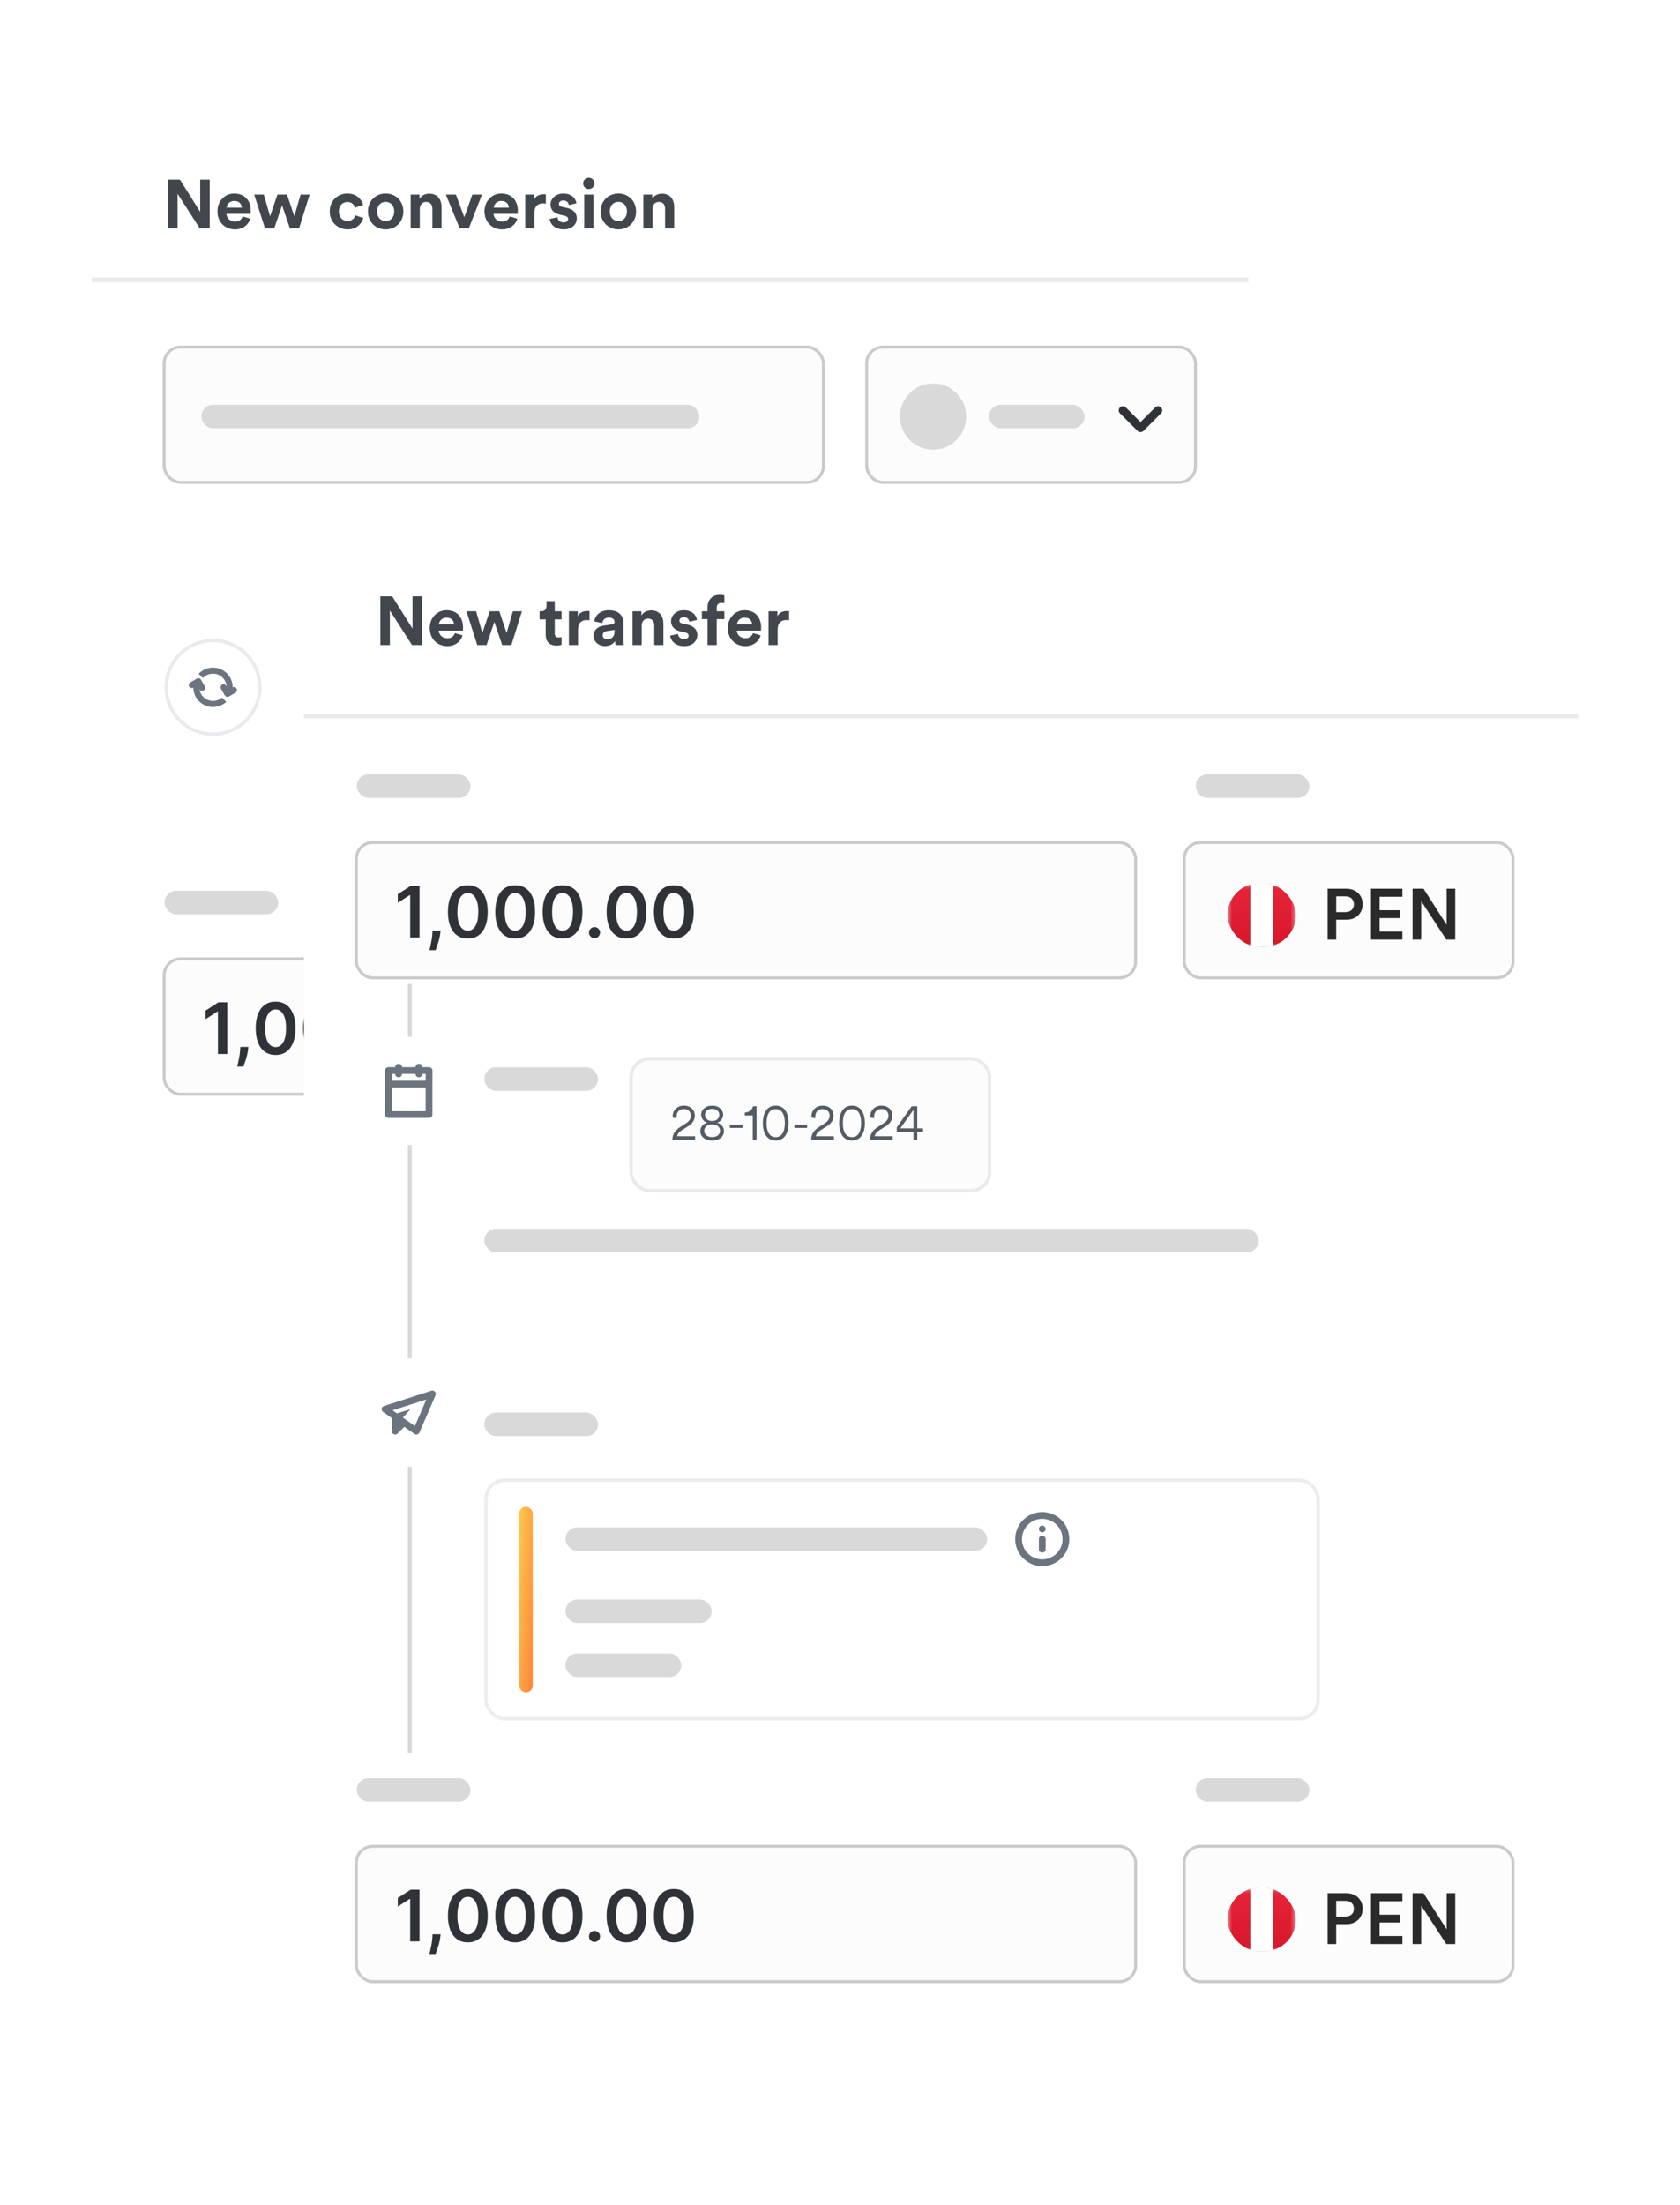 <svg width="343" height="450" viewBox="0 0 343 450" fill="none" xmlns="http://www.w3.org/2000/svg">
<g filter="url(#filter0_d_1108_123591)">
<rect x="18.713" y="22.494" width="236.145" height="226.539" rx="6.454" fill="white"/>
<path d="M53.048 140.271C53.048 145.549 48.769 149.828 43.491 149.828C38.212 149.828 33.933 145.549 33.933 140.271C33.933 134.992 38.212 130.713 43.491 130.713C48.769 130.713 53.048 134.992 53.048 140.271Z" fill="white" stroke="#E8EAED" stroke-width="0.687"/>
<path fill-rule="evenodd" clip-rule="evenodd" d="M47.513 140.274C47.799 140.143 48.144 140.249 48.305 140.528C48.476 140.824 48.375 141.202 48.079 141.373L46.739 142.147C46.443 142.318 46.065 142.216 45.894 141.92L45.12 140.58C44.949 140.284 45.051 139.906 45.347 139.735C45.643 139.564 46.021 139.666 46.192 139.962L46.269 140.096C46.179 138.639 44.969 137.486 43.49 137.486C42.675 137.486 41.942 137.836 41.433 138.394L40.557 137.519C41.291 136.737 42.333 136.249 43.49 136.249C45.712 136.249 47.513 138.049 47.513 140.271C47.513 140.272 47.513 140.273 47.513 140.274ZM39.468 140.342L39.467 140.343C39.171 140.514 38.793 140.412 38.622 140.116C38.451 139.82 38.553 139.442 38.849 139.271L40.188 138.497C40.484 138.327 40.863 138.428 41.034 138.724L41.807 140.064C41.978 140.36 41.877 140.738 41.581 140.909C41.285 141.08 40.906 140.978 40.735 140.683L40.735 140.682C40.934 142.025 42.091 143.056 43.49 143.056C44.193 143.056 44.836 142.794 45.326 142.364L46.203 143.24C45.487 143.894 44.535 144.293 43.49 144.293C41.292 144.293 39.506 142.531 39.468 140.342Z" fill="#6C747F"/>
<rect x="33.517" y="195.702" width="137.387" height="27.622" rx="3.322" fill="#FCFCFD" stroke="#CACACA" stroke-width="0.604"/>
<rect x="178.548" y="195.702" width="67.137" height="27.622" rx="3.322" fill="#FCFCFD" stroke="#CACACA" stroke-width="0.604"/>
<path d="M46.409 204.566V215.109H44.499V206.425H44.437L41.971 208V206.25L44.592 204.566H46.409ZM50.714 213.668L50.647 214.234C50.599 214.667 50.513 215.106 50.389 215.552C50.269 216.002 50.142 216.415 50.008 216.793C49.875 217.17 49.767 217.467 49.684 217.683H48.428C48.476 217.474 48.541 217.189 48.624 216.829C48.709 216.468 48.792 216.063 48.871 215.614C48.95 215.164 49.003 214.708 49.03 214.245L49.066 213.668H50.714ZM56.267 215.31C55.419 215.31 54.692 215.096 54.084 214.667C53.48 214.234 53.015 213.611 52.689 212.798C52.367 211.981 52.205 210.998 52.205 209.848C52.209 208.698 52.372 207.72 52.694 206.914C53.02 206.104 53.486 205.486 54.09 205.061C54.697 204.635 55.423 204.422 56.267 204.422C57.111 204.422 57.837 204.635 58.445 205.061C59.052 205.486 59.517 206.104 59.84 206.914C60.166 207.724 60.329 208.702 60.329 209.848C60.329 211.001 60.166 211.986 59.84 212.803C59.517 213.616 59.052 214.238 58.445 214.667C57.841 215.096 57.115 215.31 56.267 215.31ZM56.267 213.699C56.926 213.699 57.446 213.375 57.827 212.726C58.211 212.074 58.404 211.115 58.404 209.848C58.404 209.011 58.316 208.307 58.141 207.737C57.966 207.168 57.719 206.739 57.4 206.45C57.081 206.159 56.703 206.013 56.267 206.013C55.612 206.013 55.093 206.339 54.712 206.991C54.331 207.64 54.139 208.592 54.136 209.848C54.133 210.689 54.217 211.396 54.388 211.969C54.563 212.542 54.81 212.975 55.13 213.266C55.449 213.555 55.828 213.699 56.267 213.699ZM65.936 215.31C65.089 215.31 64.361 215.096 63.754 214.667C63.15 214.234 62.685 213.611 62.358 212.798C62.036 211.981 61.875 210.998 61.875 209.848C61.878 208.698 62.041 207.72 62.364 206.914C62.69 206.104 63.155 205.486 63.759 205.061C64.366 204.635 65.092 204.422 65.936 204.422C66.781 204.422 67.507 204.635 68.114 205.061C68.721 205.486 69.186 206.104 69.509 206.914C69.835 207.724 69.998 208.702 69.998 209.848C69.998 211.001 69.835 211.986 69.509 212.803C69.186 213.616 68.721 214.238 68.114 214.667C67.51 215.096 66.784 215.31 65.936 215.31ZM65.936 213.699C66.595 213.699 67.115 213.375 67.496 212.726C67.881 212.074 68.073 211.115 68.073 209.848C68.073 209.011 67.985 208.307 67.81 207.737C67.635 207.168 67.388 206.739 67.069 206.45C66.75 206.159 66.372 206.013 65.936 206.013C65.281 206.013 64.763 206.339 64.382 206.991C64.001 207.64 63.809 208.592 63.805 209.848C63.802 210.689 63.886 211.396 64.057 211.969C64.232 212.542 64.48 212.975 64.799 213.266C65.118 213.555 65.497 213.699 65.936 213.699ZM75.606 215.31C74.758 215.31 74.03 215.096 73.423 214.667C72.819 214.234 72.354 213.611 72.028 212.798C71.705 211.981 71.544 210.998 71.544 209.848C71.547 208.698 71.71 207.72 72.033 206.914C72.359 206.104 72.824 205.486 73.428 205.061C74.035 204.635 74.761 204.422 75.606 204.422C76.45 204.422 77.176 204.635 77.783 205.061C78.391 205.486 78.856 206.104 79.178 206.914C79.504 207.724 79.667 208.702 79.667 209.848C79.667 211.001 79.504 211.986 79.178 212.803C78.856 213.616 78.391 214.238 77.783 214.667C77.179 215.096 76.453 215.31 75.606 215.31ZM75.606 213.699C76.264 213.699 76.784 213.375 77.165 212.726C77.55 212.074 77.742 211.115 77.742 209.848C77.742 209.011 77.654 208.307 77.479 207.737C77.304 207.168 77.057 206.739 76.738 206.45C76.419 206.159 76.041 206.013 75.606 206.013C74.95 206.013 74.432 206.339 74.051 206.991C73.67 207.64 73.478 208.592 73.474 209.848C73.471 210.689 73.555 211.396 73.727 211.969C73.902 212.542 74.149 212.975 74.468 213.266C74.787 213.555 75.166 213.699 75.606 213.699ZM82.136 215.223C81.823 215.223 81.556 215.113 81.333 214.893C81.11 214.674 81 214.406 81.003 214.09C81 213.781 81.11 213.517 81.333 213.297C81.556 213.078 81.823 212.968 82.136 212.968C82.438 212.968 82.7 213.078 82.923 213.297C83.15 213.517 83.265 213.781 83.268 214.09C83.265 214.299 83.21 214.49 83.104 214.662C83.001 214.833 82.863 214.97 82.692 215.073C82.524 215.173 82.338 215.223 82.136 215.223ZM88.658 215.31C87.811 215.31 87.083 215.096 86.475 214.667C85.871 214.234 85.406 213.611 85.08 212.798C84.758 211.981 84.597 210.998 84.597 209.848C84.6 208.698 84.763 207.72 85.086 206.914C85.412 206.104 85.877 205.486 86.481 205.061C87.088 204.635 87.814 204.422 88.658 204.422C89.502 204.422 90.228 204.635 90.836 205.061C91.443 205.486 91.908 206.104 92.231 206.914C92.557 207.724 92.72 208.702 92.72 209.848C92.72 211.001 92.557 211.986 92.231 212.803C91.908 213.616 91.443 214.238 90.836 214.667C90.232 215.096 89.506 215.31 88.658 215.31ZM88.658 213.699C89.317 213.699 89.837 213.375 90.218 212.726C90.603 212.074 90.795 211.115 90.795 209.848C90.795 209.011 90.707 208.307 90.532 207.737C90.357 207.168 90.11 206.739 89.791 206.45C89.472 206.159 89.094 206.013 88.658 206.013C88.003 206.013 87.484 206.339 87.104 206.991C86.723 207.64 86.53 208.592 86.527 209.848C86.524 210.689 86.608 211.396 86.779 211.969C86.954 212.542 87.201 212.975 87.52 213.266C87.84 213.555 88.219 213.699 88.658 213.699ZM98.327 215.31C97.48 215.31 96.752 215.096 96.145 214.667C95.541 214.234 95.076 213.611 94.75 212.798C94.427 211.981 94.266 210.998 94.266 209.848C94.269 208.698 94.432 207.72 94.755 206.914C95.081 206.104 95.546 205.486 96.15 205.061C96.757 204.635 97.483 204.422 98.327 204.422C99.172 204.422 99.898 204.635 100.505 205.061C101.112 205.486 101.578 206.104 101.9 206.914C102.226 207.724 102.389 208.702 102.389 209.848C102.389 211.001 102.226 211.986 101.9 212.803C101.578 213.616 101.112 214.238 100.505 214.667C99.901 215.096 99.175 215.31 98.327 215.31ZM98.327 213.699C98.986 213.699 99.506 213.375 99.887 212.726C100.272 212.074 100.464 211.115 100.464 209.848C100.464 209.011 100.376 208.307 100.201 207.737C100.026 207.168 99.779 206.739 99.46 206.45C99.141 206.159 98.763 206.013 98.327 206.013C97.672 206.013 97.154 206.339 96.773 206.991C96.392 207.64 96.2 208.592 96.196 209.848C96.193 210.689 96.277 211.396 96.448 211.969C96.624 212.542 96.871 212.975 97.19 213.266C97.509 213.555 97.888 213.699 98.327 213.699Z" fill="#2F3237"/>
<path d="M211.462 209.202H212.926C213.817 209.202 214.355 208.71 214.355 207.925C214.355 207.129 213.817 206.625 212.926 206.625H211.462V209.202ZM213.137 210.444H211.462V213.689H210.056V205.383H213.137C214.73 205.383 215.785 206.461 215.785 207.914C215.785 209.378 214.73 210.444 213.137 210.444ZM222.28 213.689H217.149V205.383H222.28V206.695H218.555V208.898H221.929V210.175H218.555V212.377H222.28V213.689ZM230.914 213.689H229.45L225.35 207.398V213.689H223.944V205.383H225.737L229.509 211.276V205.383H230.914V213.689Z" fill="#2A2A2A"/>
<g clip-path="url(#clip0_1108_123591)">
<g clip-path="url(#clip1_1108_123591)">
<mask id="mask0_1108_123591" style="mask-type:alpha" maskUnits="userSpaceOnUse" x="188" y="203" width="13" height="13">
<path d="M199.689 203.889H189.319C188.867 203.889 188.5 204.402 188.5 205.036V214.749C188.5 215.382 188.867 215.896 189.319 215.896H199.689C200.141 215.896 200.507 215.382 200.507 214.749V205.036C200.507 204.402 200.141 203.889 199.689 203.889Z" fill="white"/>
</mask>
<g mask="url(#mask0_1108_123591)">
<g filter="url(#filter1_d_1108_123591)">
<path d="M199.689 203.889H189.319C188.867 203.889 188.5 204.402 188.5 205.036V214.749C188.5 215.382 188.867 215.896 189.319 215.896H199.689C200.141 215.896 200.507 215.382 200.507 214.749V205.036C200.507 204.402 200.141 203.889 199.689 203.889Z" fill="black"/>
</g>
<path fill-rule="evenodd" clip-rule="evenodd" d="M194.218 203.889H200.507V215.896H194.218V203.889ZM188.5 203.889H192.502V215.896H188.5V203.889Z" fill="url(#paint0_linear_1108_123591)"/>
<g filter="url(#filter2_d_1108_123591)">
<path d="M192.502 203.889H196.504V215.885H192.502V203.889Z" fill="black"/>
</g>
<path d="M192.502 203.889H196.504V215.885H192.502V203.889Z" fill="white"/>
</g>
</g>
</g>
<rect x="33.517" y="70.825" width="134.585" height="27.622" rx="3.322" fill="#FCFCFD" stroke="#CACACA" stroke-width="0.604"/>
<rect x="176.947" y="70.825" width="67.137" height="27.622" rx="3.322" fill="#FCFCFD" stroke="#CACACA" stroke-width="0.604"/>
<rect x="201.912" y="82.61" width="19.51" height="4.811" rx="2.406" fill="#D9D9D9"/>
<path fill-rule="evenodd" clip-rule="evenodd" d="M232.852 86.148L235.852 83.149C236.183 82.818 236.72 82.818 237.052 83.149C237.383 83.48 237.383 84.017 237.052 84.348L233.452 87.947C233.121 88.278 232.584 88.278 232.252 87.947L228.653 84.348C228.321 84.017 228.321 83.48 228.653 83.149C228.984 82.818 229.521 82.818 229.853 83.149L232.852 86.148Z" fill="#2F3237"/>
<circle cx="190.505" cy="85.016" r="6.755" fill="#D9D9D9"/>
<rect x="41.105" y="82.61" width="101.683" height="4.811" rx="2.406" fill="#D9D9D9"/>
<rect x="33.59" y="181.792" width="23.216" height="4.811" rx="2.406" fill="#D9D9D9"/>
<rect x="63.121" y="131.438" width="31.24" height="4.811" rx="2.406" fill="#D9D9D9"/>
<rect x="63.121" y="141.801" width="105.285" height="4.811" rx="2.406" fill="#D9D9D9"/>
<rect x="178.246" y="181.792" width="23.216" height="4.811" rx="2.406" fill="#D9D9D9"/>
<path d="M42.814 46.605H40.779L36.261 39.547V46.605H34.325V36.657H36.738L40.878 43.238V36.657H42.814V46.605ZM46.276 42.368H49.363C49.335 41.68 48.886 41.007 47.82 41.007C46.851 41.007 46.318 41.736 46.276 42.368ZM49.545 44.164L51.103 44.627C50.752 45.82 49.658 46.816 47.96 46.816C46.066 46.816 44.396 45.455 44.396 43.126C44.396 40.922 46.023 39.491 47.791 39.491C49.924 39.491 51.201 40.852 51.201 43.069C51.201 43.336 51.173 43.617 51.173 43.645H46.234C46.276 44.557 47.048 45.216 47.974 45.216C48.844 45.216 49.321 44.781 49.545 44.164ZM56.64 39.702H58.605L60.092 44.15L61.369 39.702H63.221L61.06 46.605H59.194L57.58 41.891L55.995 46.605H54.1L51.897 39.702H53.862L55.139 44.136L56.64 39.702ZM70.941 41.217C69.987 41.217 69.187 41.905 69.187 43.154C69.187 44.403 70.001 45.104 70.955 45.104C71.909 45.104 72.386 44.473 72.541 43.939L74.182 44.487C73.874 45.637 72.793 46.816 70.955 46.816C68.92 46.816 67.321 45.272 67.321 43.154C67.321 41.021 68.892 39.491 70.899 39.491C72.779 39.491 73.846 40.656 74.14 41.821L72.471 42.382C72.302 41.806 71.867 41.217 70.941 41.217ZM78.738 45.118C79.65 45.118 80.492 44.459 80.492 43.154C80.492 41.849 79.65 41.189 78.738 41.189C77.826 41.189 76.984 41.849 76.984 43.154C76.984 44.444 77.826 45.118 78.738 45.118ZM78.738 39.491C80.801 39.491 82.358 41.021 82.358 43.154C82.358 45.272 80.801 46.816 78.738 46.816C76.675 46.816 75.118 45.272 75.118 43.154C75.118 41.021 76.675 39.491 78.738 39.491ZM85.709 42.634V46.605H83.843V39.702H85.653V40.558C86.074 39.842 86.902 39.519 87.645 39.519C89.357 39.519 90.143 40.74 90.143 42.256V46.605H88.277V42.578C88.277 41.806 87.898 41.203 87 41.203C86.186 41.203 85.709 41.835 85.709 42.634ZM98.399 39.702L95.719 46.605H93.853L91.032 39.702H93.081L94.793 44.332L96.434 39.702H98.399ZM100.801 42.368H103.888C103.86 41.68 103.411 41.007 102.344 41.007C101.376 41.007 100.843 41.736 100.801 42.368ZM104.07 44.164L105.628 44.627C105.277 45.82 104.182 46.816 102.484 46.816C100.59 46.816 98.92 45.455 98.92 43.126C98.92 40.922 100.548 39.491 102.316 39.491C104.449 39.491 105.726 40.852 105.726 43.069C105.726 43.336 105.698 43.617 105.698 43.645H100.759C100.801 44.557 101.572 45.216 102.499 45.216C103.368 45.216 103.846 44.781 104.07 44.164ZM111.444 39.674V41.554C111.233 41.512 111.051 41.498 110.882 41.498C109.928 41.498 109.1 41.961 109.1 43.448V46.605H107.234V39.702H109.044V40.726C109.465 39.814 110.419 39.646 111.009 39.646C111.163 39.646 111.303 39.66 111.444 39.674ZM112.211 44.683L113.811 44.332C113.853 44.88 114.26 45.385 115.074 45.385C115.691 45.385 115.986 45.062 115.986 44.697C115.986 44.388 115.775 44.136 115.242 44.024L114.33 43.813C112.997 43.518 112.393 42.719 112.393 41.75C112.393 40.516 113.488 39.491 114.975 39.491C116.94 39.491 117.599 40.74 117.683 41.484L116.126 41.835C116.07 41.428 115.775 40.908 114.989 40.908C114.498 40.908 114.105 41.203 114.105 41.596C114.105 41.933 114.358 42.143 114.737 42.214L115.719 42.424C117.08 42.705 117.768 43.532 117.768 44.543C117.768 45.665 116.898 46.816 115.088 46.816C113.011 46.816 112.295 45.469 112.211 44.683ZM121.145 46.605H119.279V39.702H121.145V46.605ZM119.054 37.443C119.054 36.797 119.574 36.278 120.205 36.278C120.851 36.278 121.356 36.797 121.356 37.443C121.356 38.06 120.851 38.579 120.205 38.579C119.574 38.579 119.054 38.06 119.054 37.443ZM126.247 45.118C127.159 45.118 128.001 44.459 128.001 43.154C128.001 41.849 127.159 41.189 126.247 41.189C125.335 41.189 124.493 41.849 124.493 43.154C124.493 44.444 125.335 45.118 126.247 45.118ZM126.247 39.491C128.309 39.491 129.867 41.021 129.867 43.154C129.867 45.272 128.309 46.816 126.247 46.816C124.184 46.816 122.626 45.272 122.626 43.154C122.626 41.021 124.184 39.491 126.247 39.491ZM133.218 42.634V46.605H131.351V39.702H133.161V40.558C133.582 39.842 134.41 39.519 135.154 39.519C136.866 39.519 137.652 40.74 137.652 42.256V46.605H135.785V42.578C135.785 41.806 135.407 41.203 134.509 41.203C133.695 41.203 133.218 41.835 133.218 42.634Z" fill="#42474D"/>
<line x1="18.713" y1="57.12" x2="254.858" y2="57.12" stroke="#E8EAED" stroke-width="0.935"/>
</g>
<g filter="url(#filter3_d_1108_123591)">
<rect x="62.053" y="107.541" width="260.16" height="316.194" rx="4.143" fill="white"/>
<rect x="98.875" y="288.294" width="23.216" height="4.811" rx="2.406" fill="#D9D9D9"/>
<rect x="99.22" y="302.091" width="169.878" height="48.675" rx="3.798" stroke="#EBECF0" stroke-width="0.691"/>
<rect x="115.449" y="311.708" width="86.09" height="4.811" rx="2.406" fill="#D9D9D9"/>
<rect x="115.449" y="326.438" width="29.855" height="4.811" rx="2.406" fill="#D9D9D9"/>
<rect x="115.449" y="337.445" width="23.651" height="4.811" rx="2.406" fill="#D9D9D9"/>
<rect x="108.764" y="345.373" width="2.762" height="37.868" rx="1.381" transform="rotate(-180 108.764 345.373)" fill="url(#paint1_linear_1108_123591)"/>
<path fill-rule="evenodd" clip-rule="evenodd" d="M207.264 314.114C207.264 317.165 209.737 319.638 212.788 319.638C215.839 319.638 218.313 317.165 218.313 314.114C218.313 311.063 215.839 308.589 212.788 308.589C209.737 308.589 207.264 311.063 207.264 314.114ZM216.932 314.114C216.932 316.402 215.077 318.257 212.789 318.257C210.5 318.257 208.645 316.402 208.645 314.114C208.645 311.826 210.5 309.97 212.789 309.97C215.077 309.97 216.932 311.826 216.932 314.114ZM212.097 314.114C212.097 313.732 212.407 313.423 212.788 313.423C213.169 313.423 213.479 313.732 213.479 314.114V316.186C213.479 316.567 213.169 316.876 212.788 316.876C212.407 316.876 212.097 316.567 212.097 316.186V314.114ZM212.788 311.352C212.407 311.352 212.097 311.661 212.097 312.042C212.097 312.424 212.407 312.733 212.788 312.733C213.169 312.733 213.479 312.424 213.479 312.042C213.479 311.661 213.169 311.352 212.788 311.352Z" fill="#6C747F"/>
<rect x="83.266" y="200.798" width="0.8" height="156.896" fill="#D9D9D9"/>
<circle cx="83.453" cy="288.294" r="10.589" fill="white" stroke="white" stroke-width="0.921"/>
<path fill-rule="evenodd" clip-rule="evenodd" d="M88.918 284.77C89.154 284.226 88.638 283.658 88.073 283.839L78.405 286.947C77.862 287.121 77.753 287.841 78.219 288.169L79.998 289.419V292.093C79.998 292.708 80.741 293.016 81.176 292.581L82.547 291.21L84.607 292.658C84.966 292.91 85.465 292.769 85.638 292.367L88.918 284.77ZM82.256 289.317L84.707 291.04L87.048 285.62L80.149 287.837L81.043 288.465L83.797 287.604L82.256 289.317Z" fill="#6C747F"/>
<rect x="128.839" y="216.075" width="73.2" height="26.932" rx="3.798" fill="#FCFCFD"/>
<rect x="128.839" y="216.075" width="73.2" height="26.932" rx="3.798" stroke="#E8EAED" stroke-width="0.691"/>
<path d="M141.915 232.635H137.274C137.294 231.581 137.729 230.75 138.831 230.044L140.068 229.242C140.735 228.816 141.054 228.314 141.054 227.705C141.054 226.989 140.561 226.341 139.614 226.341C138.657 226.341 138.125 227.009 138.125 227.908C138.125 228.004 138.125 228.101 138.144 228.217L137.352 228.091C137.342 228.024 137.332 227.898 137.332 227.821C137.332 226.564 138.338 225.645 139.614 225.645C141.054 225.645 141.857 226.593 141.857 227.695C141.857 228.604 141.344 229.31 140.552 229.822L139.131 230.721C138.705 230.992 138.328 231.369 138.241 231.9H141.915V232.635ZM145.395 232.771C143.858 232.771 142.978 231.91 142.978 230.847C142.978 229.986 143.587 229.368 144.36 229.135C143.703 228.913 143.152 228.304 143.152 227.511C143.152 226.419 144.109 225.645 145.395 225.645C146.69 225.645 147.638 226.419 147.638 227.511C147.638 228.294 147.106 228.913 146.429 229.135C147.203 229.358 147.812 229.986 147.812 230.847C147.812 231.91 146.932 232.771 145.395 232.771ZM145.395 228.797C146.236 228.797 146.855 228.285 146.855 227.54C146.855 226.835 146.284 226.303 145.395 226.303C144.505 226.303 143.935 226.835 143.935 227.54C143.935 228.285 144.554 228.797 145.395 228.797ZM145.395 232.075C146.42 232.075 147.009 231.514 147.009 230.789C147.009 230.044 146.42 229.474 145.395 229.474C144.37 229.474 143.78 230.044 143.78 230.789C143.78 231.514 144.37 232.075 145.395 232.075ZM151.586 230.199H149.004V229.522H151.586V230.199ZM154.461 232.635H153.688V227.656H152.064V227.067C152.953 227.028 153.581 226.477 153.736 225.781H154.461V232.635ZM158.372 226.351C157.125 226.351 156.506 227.434 156.506 229.213C156.506 231.011 157.125 232.084 158.372 232.084C159.619 232.084 160.238 231.011 160.238 229.213C160.238 227.434 159.619 226.351 158.372 226.351ZM161.002 229.213C161.002 231.05 160.296 232.771 158.372 232.771C156.448 232.771 155.743 231.05 155.743 229.213C155.743 227.395 156.439 225.645 158.372 225.645C160.306 225.645 161.002 227.395 161.002 229.213ZM164.784 230.199H162.203V229.522H164.784V230.199ZM170.248 232.635H165.608C165.627 231.581 166.062 230.75 167.164 230.044L168.402 229.242C169.069 228.816 169.388 228.314 169.388 227.705C169.388 226.989 168.895 226.341 167.947 226.341C166.99 226.341 166.458 227.009 166.458 227.908C166.458 228.004 166.458 228.101 166.478 228.217L165.685 228.091C165.675 228.024 165.666 227.898 165.666 227.821C165.666 226.564 166.671 225.645 167.947 225.645C169.388 225.645 170.19 226.593 170.19 227.695C170.19 228.604 169.678 229.31 168.885 229.822L167.464 230.721C167.038 230.992 166.661 231.369 166.574 231.9H170.248V232.635ZM173.95 226.351C172.703 226.351 172.084 227.434 172.084 229.213C172.084 231.011 172.703 232.084 173.95 232.084C175.198 232.084 175.816 231.011 175.816 229.213C175.816 227.434 175.198 226.351 173.95 226.351ZM176.58 229.213C176.58 231.05 175.874 232.771 173.95 232.771C172.026 232.771 171.321 231.05 171.321 229.213C171.321 227.395 172.017 225.645 173.95 225.645C175.884 225.645 176.58 227.395 176.58 229.213ZM182.258 232.635H177.617C177.636 231.581 178.071 230.75 179.173 230.044L180.411 229.242C181.078 228.816 181.397 228.314 181.397 227.705C181.397 226.989 180.904 226.341 179.957 226.341C178.999 226.341 178.468 227.009 178.468 227.908C178.468 228.004 178.468 228.101 178.487 228.217L177.694 228.091C177.685 228.024 177.675 227.898 177.675 227.821C177.675 226.564 178.68 225.645 179.957 225.645C181.397 225.645 182.199 226.593 182.199 227.695C182.199 228.604 181.687 229.31 180.894 229.822L179.473 230.721C179.048 230.992 178.671 231.369 178.584 231.9H182.258V232.635ZM183.088 231.021V230.083L186.134 225.781H187.275V230.286H188.454V231.021H187.275V232.635H186.501V231.021H183.088ZM186.501 230.286V226.506L183.823 230.286H186.501Z" fill="#545B63"/>
<rect x="98.875" y="217.824" width="23.216" height="4.811" rx="2.406" fill="#D9D9D9"/>
<rect x="98.875" y="250.791" width="158.097" height="4.811" rx="2.406" fill="#D9D9D9"/>
<circle cx="83.453" cy="222.635" r="10.589" fill="white" stroke="white" stroke-width="0.921"/>
<path fill-rule="evenodd" clip-rule="evenodd" d="M80 219.182H80.691V219.182C80.691 219.563 81 219.873 81.381 219.873C81.763 219.873 82.072 219.563 82.072 219.182V219.182H84.834V219.182C84.834 219.563 85.143 219.873 85.525 219.873C85.906 219.873 86.215 219.563 86.215 219.182V219.182H86.905V220.563H80V219.182ZM86.215 217.801H87.594C87.645 217.801 87.695 217.806 87.742 217.816C88.053 217.884 88.286 218.16 88.286 218.491V221.253C88.286 221.263 88.285 221.273 88.285 221.283V227.468C88.285 227.85 87.976 228.159 87.594 228.159H79.308C78.926 228.159 78.617 227.85 78.617 227.468V218.491C78.617 218.11 78.926 217.801 79.308 217.801H80.691C80.691 217.419 81 217.11 81.381 217.11C81.763 217.11 82.072 217.419 82.072 217.801H84.834C84.834 217.419 85.143 217.11 85.525 217.11C85.906 217.11 86.215 217.419 86.215 217.801ZM86.904 221.944H79.998V226.778H86.904V221.944Z" fill="#6C747F"/>
</g>
<rect x="72.763" y="171.946" width="159.094" height="27.622" rx="3.322" fill="#FCFCFD" stroke="#CACACA" stroke-width="0.604"/>
<rect x="241.775" y="171.946" width="67.137" height="27.622" rx="3.322" fill="#FCFCFD" stroke="#CACACA" stroke-width="0.604"/>
<path d="M85.655 180.81V191.353H83.745V182.668H83.683L81.217 184.244V182.493L83.838 180.81H85.655ZM89.96 189.912L89.893 190.478C89.845 190.91 89.759 191.35 89.636 191.796C89.515 192.245 89.388 192.659 89.255 193.036C89.121 193.414 89.013 193.711 88.93 193.927H87.674C87.722 193.718 87.787 193.433 87.87 193.072C87.956 192.712 88.038 192.307 88.117 191.858C88.196 191.408 88.249 190.951 88.276 190.488L88.312 189.912H89.96ZM95.513 191.554C94.666 191.554 93.938 191.339 93.331 190.91C92.727 190.478 92.261 189.855 91.935 189.042C91.613 188.225 91.451 187.242 91.451 186.092C91.455 184.942 91.618 183.964 91.941 183.157C92.267 182.347 92.732 181.73 93.336 181.304C93.943 180.879 94.669 180.666 95.513 180.666C96.358 180.666 97.083 180.879 97.691 181.304C98.298 181.73 98.763 182.347 99.086 183.157C99.412 183.967 99.575 184.946 99.575 186.092C99.575 187.245 99.412 188.23 99.086 189.047C98.763 189.86 98.298 190.481 97.691 190.91C97.087 191.339 96.361 191.554 95.513 191.554ZM95.513 189.942C96.172 189.942 96.692 189.618 97.073 188.97C97.457 188.317 97.65 187.358 97.65 186.092C97.65 185.254 97.562 184.551 97.387 183.981C97.212 183.411 96.965 182.982 96.646 182.694C96.327 182.402 95.949 182.257 95.513 182.257C94.858 182.257 94.34 182.583 93.959 183.235C93.578 183.883 93.385 184.836 93.382 186.092C93.379 186.933 93.463 187.64 93.634 188.213C93.809 188.786 94.056 189.218 94.376 189.51C94.695 189.798 95.074 189.942 95.513 189.942ZM105.182 191.554C104.335 191.554 103.607 191.339 103 190.91C102.396 190.478 101.931 189.855 101.605 189.042C101.282 188.225 101.121 187.242 101.121 186.092C101.124 184.942 101.287 183.964 101.61 183.157C101.936 182.347 102.401 181.73 103.005 181.304C103.612 180.879 104.338 180.666 105.182 180.666C106.027 180.666 106.753 180.879 107.36 181.304C107.968 181.73 108.433 182.347 108.755 183.157C109.081 183.967 109.244 184.946 109.244 186.092C109.244 187.245 109.081 188.23 108.755 189.047C108.433 189.86 107.968 190.481 107.36 190.91C106.756 191.339 106.03 191.554 105.182 191.554ZM105.182 189.942C105.841 189.942 106.361 189.618 106.742 188.97C107.127 188.317 107.319 187.358 107.319 186.092C107.319 185.254 107.231 184.551 107.056 183.981C106.881 183.411 106.634 182.982 106.315 182.694C105.996 182.402 105.618 182.257 105.182 182.257C104.527 182.257 104.009 182.583 103.628 183.235C103.247 183.883 103.055 184.836 103.051 186.092C103.048 186.933 103.132 187.64 103.303 188.213C103.478 188.786 103.726 189.218 104.045 189.51C104.364 189.798 104.743 189.942 105.182 189.942ZM114.852 191.554C114.004 191.554 113.276 191.339 112.669 190.91C112.065 190.478 111.6 189.855 111.274 189.042C110.951 188.225 110.79 187.242 110.79 186.092C110.793 184.942 110.956 183.964 111.279 183.157C111.605 182.347 112.07 181.73 112.674 181.304C113.282 180.879 114.007 180.666 114.852 180.666C115.696 180.666 116.422 180.879 117.029 181.304C117.637 181.73 118.102 182.347 118.424 183.157C118.75 183.967 118.913 184.946 118.913 186.092C118.913 187.245 118.75 188.23 118.424 189.047C118.102 189.86 117.637 190.481 117.029 190.91C116.425 191.339 115.699 191.554 114.852 191.554ZM114.852 189.942C115.511 189.942 116.031 189.618 116.411 188.97C116.796 188.317 116.988 187.358 116.988 186.092C116.988 185.254 116.901 184.551 116.726 183.981C116.55 183.411 116.303 182.982 115.984 182.694C115.665 182.402 115.288 182.257 114.852 182.257C114.196 182.257 113.678 182.583 113.297 183.235C112.916 183.883 112.724 184.836 112.72 186.092C112.717 186.933 112.801 187.64 112.973 188.213C113.148 188.786 113.395 189.218 113.714 189.51C114.033 189.798 114.412 189.942 114.852 189.942ZM121.382 191.466C121.07 191.466 120.802 191.356 120.579 191.137C120.356 190.917 120.246 190.649 120.249 190.334C120.246 190.025 120.356 189.761 120.579 189.541C120.802 189.321 121.07 189.211 121.382 189.211C121.684 189.211 121.946 189.321 122.169 189.541C122.396 189.761 122.511 190.025 122.514 190.334C122.511 190.543 122.456 190.734 122.35 190.905C122.247 191.077 122.109 191.214 121.938 191.317C121.77 191.417 121.584 191.466 121.382 191.466ZM127.904 191.554C127.057 191.554 126.329 191.339 125.722 190.91C125.118 190.478 124.653 189.855 124.326 189.042C124.004 188.225 123.843 187.242 123.843 186.092C123.846 184.942 124.009 183.964 124.332 183.157C124.658 182.347 125.123 181.73 125.727 181.304C126.334 180.879 127.06 180.666 127.904 180.666C128.749 180.666 129.474 180.879 130.082 181.304C130.689 181.73 131.154 182.347 131.477 183.157C131.803 183.967 131.966 184.946 131.966 186.092C131.966 187.245 131.803 188.23 131.477 189.047C131.154 189.86 130.689 190.481 130.082 190.91C129.478 191.339 128.752 191.554 127.904 191.554ZM127.904 189.942C128.563 189.942 129.083 189.618 129.464 188.97C129.849 188.317 130.041 187.358 130.041 186.092C130.041 185.254 129.953 184.551 129.778 183.981C129.603 183.411 129.356 182.982 129.037 182.694C128.718 182.402 128.34 182.257 127.904 182.257C127.249 182.257 126.731 182.583 126.35 183.235C125.969 183.883 125.777 184.836 125.773 186.092C125.77 186.933 125.854 187.64 126.025 188.213C126.2 188.786 126.447 189.218 126.767 189.51C127.086 189.798 127.465 189.942 127.904 189.942ZM137.574 191.554C136.726 191.554 135.998 191.339 135.391 190.91C134.787 190.478 134.322 189.855 133.996 189.042C133.673 188.225 133.512 187.242 133.512 186.092C133.515 184.942 133.678 183.964 134.001 183.157C134.327 182.347 134.792 181.73 135.396 181.304C136.003 180.879 136.729 180.666 137.574 180.666C138.418 180.666 139.144 180.879 139.751 181.304C140.359 181.73 140.824 182.347 141.146 183.157C141.472 183.967 141.635 184.946 141.635 186.092C141.635 187.245 141.472 188.23 141.146 189.047C140.824 189.86 140.359 190.481 139.751 190.91C139.147 191.339 138.421 191.554 137.574 191.554ZM137.574 189.942C138.232 189.942 138.752 189.618 139.133 188.97C139.518 188.317 139.71 187.358 139.71 186.092C139.71 185.254 139.622 184.551 139.447 183.981C139.272 183.411 139.025 182.982 138.706 182.694C138.387 182.402 138.009 182.257 137.574 182.257C136.918 182.257 136.4 182.583 136.019 183.235C135.638 183.883 135.446 184.836 135.442 186.092C135.439 186.933 135.523 187.64 135.695 188.213C135.87 188.786 136.117 189.218 136.436 189.51C136.755 189.798 137.134 189.942 137.574 189.942Z" fill="#2F3237"/>
<path d="M272.807 186.152H274.636C275.748 186.152 276.421 185.537 276.421 184.557C276.421 183.562 275.748 182.932 274.636 182.932H272.807V186.152ZM274.899 187.703H272.807V191.757H271.05V181.381H274.899C276.89 181.381 278.207 182.728 278.207 184.542C278.207 186.371 276.89 187.703 274.899 187.703ZM286.321 191.757H279.911V181.381H286.321V183.02H281.667V185.771H285.882V187.367H281.667V190.118H286.321V191.757ZM297.107 191.757H295.278L290.156 183.898V191.757H288.4V181.381H290.639L295.351 188.742V181.381H297.107V191.757Z" fill="#2A2A2A"/>
<g clip-path="url(#clip2_1108_123591)">
<mask id="mask1_1108_123591" style="mask-type:alpha" maskUnits="userSpaceOnUse" x="250" y="180" width="15" height="14">
<path d="M263.633 180.257H251.542C251.015 180.257 250.588 180.813 250.588 181.499V192.015C250.588 192.701 251.015 193.257 251.542 193.257H263.633C264.161 193.257 264.588 192.701 264.588 192.015V181.499C264.588 180.813 264.161 180.257 263.633 180.257Z" fill="white"/>
</mask>
<g mask="url(#mask1_1108_123591)">
<g filter="url(#filter4_d_1108_123591)">
<path d="M263.633 180.257H251.542C251.015 180.257 250.588 180.813 250.588 181.499V192.015C250.588 192.701 251.015 193.257 251.542 193.257H263.633C264.161 193.257 264.588 192.701 264.588 192.015V181.499C264.588 180.813 264.161 180.257 263.633 180.257Z" fill="black"/>
</g>
<path fill-rule="evenodd" clip-rule="evenodd" d="M257.254 180.257H264.588V193.257H257.254V180.257ZM250.588 180.257H255.254V193.257H250.588V180.257Z" fill="url(#paint2_linear_1108_123591)"/>
<g filter="url(#filter5_d_1108_123591)">
<path d="M255.254 180.257H259.92V193.245H255.254V180.257Z" fill="black"/>
</g>
<path d="M255.254 180.257H259.92V193.245H255.254V180.257Z" fill="white"/>
</g>
</g>
<rect x="72.834" y="158.035" width="23.216" height="4.811" rx="2.406" fill="#D9D9D9"/>
<rect x="244.123" y="158.035" width="23.216" height="4.811" rx="2.406" fill="#D9D9D9"/>
<rect x="72.763" y="376.808" width="159.094" height="27.622" rx="3.322" fill="#FCFCFD" stroke="#CACACA" stroke-width="0.604"/>
<rect x="241.775" y="376.808" width="67.137" height="27.622" rx="3.322" fill="#FCFCFD" stroke="#CACACA" stroke-width="0.604"/>
<path d="M272.807 391.152H274.636C275.748 391.152 276.421 390.538 276.421 389.557C276.421 388.562 275.748 387.933 274.636 387.933H272.807V391.152ZM274.899 392.704H272.807V396.757H271.05V386.382H274.899C276.89 386.382 278.207 387.728 278.207 389.543C278.207 391.372 276.89 392.704 274.899 392.704ZM286.321 396.757H279.911V386.382H286.321V388.021H281.667V390.772H285.882V392.367H281.667V395.118H286.321V396.757ZM297.107 396.757H295.278L290.156 388.899V396.757H288.4V386.382H290.639L295.351 393.743V386.382H297.107V396.757Z" fill="#2A2A2A"/>
<g clip-path="url(#clip3_1108_123591)">
<mask id="mask2_1108_123591" style="mask-type:alpha" maskUnits="userSpaceOnUse" x="250" y="385" width="15" height="14">
<path d="M263.633 385.257H251.542C251.015 385.257 250.588 385.813 250.588 386.499V397.015C250.588 397.701 251.015 398.257 251.542 398.257H263.633C264.161 398.257 264.588 397.701 264.588 397.015V386.499C264.588 385.813 264.161 385.257 263.633 385.257Z" fill="white"/>
</mask>
<g mask="url(#mask2_1108_123591)">
<g filter="url(#filter6_d_1108_123591)">
<path d="M263.633 385.257H251.542C251.015 385.257 250.588 385.813 250.588 386.499V397.015C250.588 397.701 251.015 398.257 251.542 398.257H263.633C264.161 398.257 264.588 397.701 264.588 397.015V386.499C264.588 385.813 264.161 385.257 263.633 385.257Z" fill="black"/>
</g>
<path fill-rule="evenodd" clip-rule="evenodd" d="M257.254 385.257H264.588V398.257H257.254V385.257ZM250.588 385.257H255.254V398.257H250.588V385.257Z" fill="url(#paint3_linear_1108_123591)"/>
<g filter="url(#filter7_d_1108_123591)">
<path d="M255.254 385.257H259.92V398.246H255.254V385.257Z" fill="black"/>
</g>
<path d="M255.254 385.257H259.92V398.246H255.254V385.257Z" fill="white"/>
</g>
</g>
<path d="M85.655 385.672V396.215H83.745V387.531H83.683L81.217 389.106V387.356L83.838 385.672H85.655ZM89.96 394.774L89.893 395.34C89.845 395.773 89.759 396.212 89.636 396.658C89.515 397.108 89.388 397.521 89.255 397.899C89.121 398.276 89.013 398.573 88.93 398.789H87.674C87.722 398.58 87.787 398.295 87.87 397.935C87.956 397.574 88.038 397.169 88.117 396.72C88.196 396.27 88.249 395.814 88.276 395.35L88.312 394.774H89.96ZM95.513 396.416C94.666 396.416 93.938 396.202 93.331 395.773C92.727 395.34 92.261 394.717 91.935 393.904C91.613 393.087 91.451 392.104 91.451 390.954C91.455 389.804 91.618 388.826 91.941 388.02C92.267 387.21 92.732 386.592 93.336 386.166C93.943 385.741 94.669 385.528 95.513 385.528C96.358 385.528 97.083 385.741 97.691 386.166C98.298 386.592 98.763 387.21 99.086 388.02C99.412 388.83 99.575 389.808 99.575 390.954C99.575 392.107 99.412 393.092 99.086 393.909C98.763 394.722 98.298 395.344 97.691 395.773C97.087 396.202 96.361 396.416 95.513 396.416ZM95.513 394.805C96.172 394.805 96.692 394.48 97.073 393.832C97.457 393.18 97.65 392.221 97.65 390.954C97.65 390.117 97.562 389.413 97.387 388.843C97.212 388.274 96.965 387.845 96.646 387.556C96.327 387.265 95.949 387.119 95.513 387.119C94.858 387.119 94.34 387.445 93.959 388.097C93.578 388.746 93.385 389.698 93.382 390.954C93.379 391.795 93.463 392.502 93.634 393.075C93.809 393.648 94.056 394.081 94.376 394.372C94.695 394.661 95.074 394.805 95.513 394.805ZM105.182 396.416C104.335 396.416 103.607 396.202 103 395.773C102.396 395.34 101.931 394.717 101.605 393.904C101.282 393.087 101.121 392.104 101.121 390.954C101.124 389.804 101.287 388.826 101.61 388.02C101.936 387.21 102.401 386.592 103.005 386.166C103.612 385.741 104.338 385.528 105.182 385.528C106.027 385.528 106.753 385.741 107.36 386.166C107.968 386.592 108.433 387.21 108.755 388.02C109.081 388.83 109.244 389.808 109.244 390.954C109.244 392.107 109.081 393.092 108.755 393.909C108.433 394.722 107.968 395.344 107.36 395.773C106.756 396.202 106.03 396.416 105.182 396.416ZM105.182 394.805C105.841 394.805 106.361 394.48 106.742 393.832C107.127 393.18 107.319 392.221 107.319 390.954C107.319 390.117 107.231 389.413 107.056 388.843C106.881 388.274 106.634 387.845 106.315 387.556C105.996 387.265 105.618 387.119 105.182 387.119C104.527 387.119 104.009 387.445 103.628 388.097C103.247 388.746 103.055 389.698 103.051 390.954C103.048 391.795 103.132 392.502 103.303 393.075C103.478 393.648 103.726 394.081 104.045 394.372C104.364 394.661 104.743 394.805 105.182 394.805ZM114.852 396.416C114.004 396.416 113.276 396.202 112.669 395.773C112.065 395.34 111.6 394.717 111.274 393.904C110.951 393.087 110.79 392.104 110.79 390.954C110.793 389.804 110.956 388.826 111.279 388.02C111.605 387.21 112.07 386.592 112.674 386.166C113.282 385.741 114.007 385.528 114.852 385.528C115.696 385.528 116.422 385.741 117.029 386.166C117.637 386.592 118.102 387.21 118.424 388.02C118.75 388.83 118.913 389.808 118.913 390.954C118.913 392.107 118.75 393.092 118.424 393.909C118.102 394.722 117.637 395.344 117.029 395.773C116.425 396.202 115.699 396.416 114.852 396.416ZM114.852 394.805C115.511 394.805 116.031 394.48 116.411 393.832C116.796 393.18 116.988 392.221 116.988 390.954C116.988 390.117 116.901 389.413 116.726 388.843C116.55 388.274 116.303 387.845 115.984 387.556C115.665 387.265 115.288 387.119 114.852 387.119C114.196 387.119 113.678 387.445 113.297 388.097C112.916 388.746 112.724 389.698 112.72 390.954C112.717 391.795 112.801 392.502 112.973 393.075C113.148 393.648 113.395 394.081 113.714 394.372C114.033 394.661 114.412 394.805 114.852 394.805ZM121.382 396.329C121.07 396.329 120.802 396.219 120.579 395.999C120.356 395.779 120.246 395.512 120.249 395.196C120.246 394.887 120.356 394.623 120.579 394.403C120.802 394.184 121.07 394.074 121.382 394.074C121.684 394.074 121.946 394.184 122.169 394.403C122.396 394.623 122.511 394.887 122.514 395.196C122.511 395.405 122.456 395.596 122.35 395.767C122.247 395.939 122.109 396.076 121.938 396.179C121.77 396.279 121.584 396.329 121.382 396.329ZM127.904 396.416C127.057 396.416 126.329 396.202 125.722 395.773C125.118 395.34 124.653 394.717 124.326 393.904C124.004 393.087 123.843 392.104 123.843 390.954C123.846 389.804 124.009 388.826 124.332 388.02C124.658 387.21 125.123 386.592 125.727 386.166C126.334 385.741 127.06 385.528 127.904 385.528C128.749 385.528 129.474 385.741 130.082 386.166C130.689 386.592 131.154 387.21 131.477 388.02C131.803 388.83 131.966 389.808 131.966 390.954C131.966 392.107 131.803 393.092 131.477 393.909C131.154 394.722 130.689 395.344 130.082 395.773C129.478 396.202 128.752 396.416 127.904 396.416ZM127.904 394.805C128.563 394.805 129.083 394.48 129.464 393.832C129.849 393.18 130.041 392.221 130.041 390.954C130.041 390.117 129.953 389.413 129.778 388.843C129.603 388.274 129.356 387.845 129.037 387.556C128.718 387.265 128.34 387.119 127.904 387.119C127.249 387.119 126.731 387.445 126.35 388.097C125.969 388.746 125.777 389.698 125.773 390.954C125.77 391.795 125.854 392.502 126.025 393.075C126.2 393.648 126.447 394.081 126.767 394.372C127.086 394.661 127.465 394.805 127.904 394.805ZM137.574 396.416C136.726 396.416 135.998 396.202 135.391 395.773C134.787 395.34 134.322 394.717 133.996 393.904C133.673 393.087 133.512 392.104 133.512 390.954C133.515 389.804 133.678 388.826 134.001 388.02C134.327 387.21 134.792 386.592 135.396 386.166C136.003 385.741 136.729 385.528 137.574 385.528C138.418 385.528 139.144 385.741 139.751 386.166C140.359 386.592 140.824 387.21 141.146 388.02C141.472 388.83 141.635 389.808 141.635 390.954C141.635 392.107 141.472 393.092 141.146 393.909C140.824 394.722 140.359 395.344 139.751 395.773C139.147 396.202 138.421 396.416 137.574 396.416ZM137.574 394.805C138.232 394.805 138.752 394.48 139.133 393.832C139.518 393.18 139.71 392.221 139.71 390.954C139.71 390.117 139.622 389.413 139.447 388.843C139.272 388.274 139.025 387.845 138.706 387.556C138.387 387.265 138.009 387.119 137.574 387.119C136.918 387.119 136.4 387.445 136.019 388.097C135.638 388.746 135.446 389.698 135.442 390.954C135.439 391.795 135.523 392.502 135.695 393.075C135.87 393.648 136.117 394.081 136.436 394.372C136.755 394.661 137.134 394.805 137.574 394.805Z" fill="#2F3237"/>
<rect x="72.834" y="362.897" width="23.216" height="4.811" rx="2.406" fill="#D9D9D9"/>
<rect x="244.123" y="362.897" width="23.216" height="4.811" rx="2.406" fill="#D9D9D9"/>
<path d="M86.154 131.652H84.119L79.601 124.594V131.652H77.665V121.704H80.078L84.218 128.285V121.704H86.154V131.652ZM89.616 127.415H92.703C92.675 126.727 92.226 126.054 91.159 126.054C90.191 126.054 89.658 126.783 89.616 127.415ZM92.885 129.211L94.443 129.674C94.092 130.867 92.998 131.863 91.3 131.863C89.405 131.863 87.736 130.502 87.736 128.172C87.736 125.969 89.363 124.538 91.131 124.538C93.264 124.538 94.541 125.899 94.541 128.116C94.541 128.383 94.513 128.664 94.513 128.692H89.574C89.616 129.604 90.388 130.263 91.314 130.263C92.184 130.263 92.661 129.828 92.885 129.211ZM99.98 124.749H101.944L103.432 129.197L104.709 124.749H106.561L104.4 131.652H102.534L100.92 126.938L99.334 131.652H97.44L95.237 124.749H97.201L98.478 129.183L99.98 124.749ZM113.262 122.686V124.749H114.652V126.404H113.262V129.295C113.262 129.898 113.543 130.095 114.076 130.095C114.301 130.095 114.553 130.067 114.652 130.039V131.582C114.483 131.652 114.146 131.751 113.599 131.751C112.252 131.751 111.41 130.951 111.41 129.618V126.404H110.161V124.749H110.512C111.242 124.749 111.579 124.272 111.579 123.654V122.686H113.262ZM120.361 124.721V126.601C120.151 126.559 119.968 126.545 119.8 126.545C118.846 126.545 118.018 127.008 118.018 128.495V131.652H116.152V124.749H117.962V125.773C118.383 124.861 119.337 124.692 119.926 124.692C120.081 124.692 120.221 124.707 120.361 124.721ZM121.185 129.772C121.185 128.537 122.097 127.85 123.248 127.681L124.945 127.429C125.338 127.373 125.465 127.176 125.465 126.938C125.465 126.446 125.086 126.04 124.3 126.04C123.486 126.04 123.037 126.559 122.981 127.162L121.325 126.811C121.437 125.731 122.434 124.538 124.286 124.538C126.475 124.538 127.289 125.773 127.289 127.162V130.558C127.289 130.923 127.331 131.414 127.373 131.652H125.661C125.619 131.47 125.591 131.091 125.591 130.824C125.24 131.372 124.581 131.849 123.556 131.849C122.083 131.849 121.185 130.853 121.185 129.772ZM123.949 130.46C124.735 130.46 125.465 130.081 125.465 128.86V128.551L123.907 128.79C123.43 128.86 123.051 129.127 123.051 129.66C123.051 130.067 123.346 130.46 123.949 130.46ZM131.008 127.681V131.652H129.142V124.749H130.952V125.605C131.373 124.889 132.201 124.566 132.945 124.566C134.657 124.566 135.443 125.787 135.443 127.302V131.652H133.576V127.625C133.576 126.853 133.197 126.25 132.299 126.25C131.486 126.25 131.008 126.881 131.008 127.681ZM136.819 129.73L138.418 129.379C138.46 129.926 138.867 130.432 139.681 130.432C140.299 130.432 140.593 130.109 140.593 129.744C140.593 129.435 140.383 129.183 139.85 129.07L138.938 128.86C137.605 128.565 137.001 127.765 137.001 126.797C137.001 125.562 138.096 124.538 139.583 124.538C141.548 124.538 142.207 125.787 142.291 126.531L140.734 126.881C140.678 126.475 140.383 125.955 139.597 125.955C139.106 125.955 138.713 126.25 138.713 126.643C138.713 126.98 138.966 127.19 139.345 127.26L140.327 127.471C141.688 127.751 142.375 128.579 142.375 129.59C142.375 130.712 141.505 131.863 139.695 131.863C137.619 131.863 136.903 130.516 136.819 129.73ZM147.298 123.037C146.877 123.037 146.33 123.219 146.33 123.991V124.749H147.887V126.348H146.33V131.652H144.449V126.348H143.299V124.749H144.449V123.963C144.449 122.405 145.432 121.395 146.961 121.395C147.354 121.395 147.733 121.465 147.887 121.535V123.107C147.789 123.079 147.606 123.037 147.298 123.037ZM150.471 127.415H153.558C153.53 126.727 153.081 126.054 152.015 126.054C151.047 126.054 150.513 126.783 150.471 127.415ZM153.741 129.211L155.298 129.674C154.947 130.867 153.853 131.863 152.155 131.863C150.261 131.863 148.591 130.502 148.591 128.172C148.591 125.969 150.219 124.538 151.987 124.538C154.12 124.538 155.397 125.899 155.397 128.116C155.397 128.383 155.368 128.664 155.368 128.692H150.429C150.471 129.604 151.243 130.263 152.169 130.263C153.039 130.263 153.516 129.828 153.741 129.211ZM161.114 124.721V126.601C160.904 126.559 160.721 126.545 160.553 126.545C159.599 126.545 158.771 127.008 158.771 128.495V131.652H156.905V124.749H158.715V125.773C159.136 124.861 160.09 124.692 160.679 124.692C160.834 124.692 160.974 124.707 161.114 124.721Z" fill="#42474D"/>
<line x1="62.053" y1="146.169" x2="322.213" y2="146.169" stroke="#E8EAED" stroke-width="0.935"/>
<defs>
<filter id="filter0_d_1108_123591" x="3.626" y="7.407" width="305.447" height="256.713" filterUnits="userSpaceOnUse" color-interpolation-filters="sRGB">
<feFlood flood-opacity="0" result="BackgroundImageFix"/>
<feColorMatrix in="SourceAlpha" type="matrix" values="0 0 0 0 0 0 0 0 0 0 0 0 0 0 0 0 0 0 127 0" result="hardAlpha"/>
<feOffset/>
<feGaussianBlur stdDeviation="7.543"/>
<feColorMatrix type="matrix" values="0 0 0 0 0 0 0 0 0 0 0 0 0 0 0 0 0 0 0.08 0"/>
<feBlend mode="normal" in2="BackgroundImageFix" result="effect1_dropShadow_1108_123591"/>
<feBlend mode="normal" in="SourceGraphic" in2="effect1_dropShadow_1108_123591" result="shape"/>
</filter>
<filter id="filter1_d_1108_123591" x="187.896" y="203.587" width="13.216" height="13.215" filterUnits="userSpaceOnUse" color-interpolation-filters="sRGB">
<feFlood flood-opacity="0" result="BackgroundImageFix"/>
<feColorMatrix in="SourceAlpha" type="matrix" values="0 0 0 0 0 0 0 0 0 0 0 0 0 0 0 0 0 0 127 0" result="hardAlpha"/>
<feOffset dy="0.302"/>
<feGaussianBlur stdDeviation="0.302"/>
<feColorMatrix type="matrix" values="0 0 0 0 0 0 0 0 0 0 0 0 0 0 0 0 0 0 0.16 0"/>
<feBlend mode="normal" in2="BackgroundImageFix" result="effect1_dropShadow_1108_123591"/>
<feBlend mode="normal" in="SourceGraphic" in2="effect1_dropShadow_1108_123591" result="shape"/>
</filter>
<filter id="filter2_d_1108_123591" x="190.086" y="201.473" width="8.834" height="16.829" filterUnits="userSpaceOnUse" color-interpolation-filters="sRGB">
<feFlood flood-opacity="0" result="BackgroundImageFix"/>
<feColorMatrix in="SourceAlpha" type="matrix" values="0 0 0 0 0 0 0 0 0 0 0 0 0 0 0 0 0 0 127 0" result="hardAlpha"/>
<feOffset/>
<feGaussianBlur stdDeviation="1.208"/>
<feColorMatrix type="matrix" values="0 0 0 0 0 0 0 0 0 0 0 0 0 0 0 0 0 0 0.06 0"/>
<feBlend mode="normal" in2="BackgroundImageFix" result="effect1_dropShadow_1108_123591"/>
<feBlend mode="normal" in="SourceGraphic" in2="effect1_dropShadow_1108_123591" result="shape"/>
</filter>
<filter id="filter3_d_1108_123591" x="51.004" y="96.492" width="282.258" height="338.292" filterUnits="userSpaceOnUse" color-interpolation-filters="sRGB">
<feFlood flood-opacity="0" result="BackgroundImageFix"/>
<feColorMatrix in="SourceAlpha" type="matrix" values="0 0 0 0 0 0 0 0 0 0 0 0 0 0 0 0 0 0 127 0" result="hardAlpha"/>
<feOffset/>
<feGaussianBlur stdDeviation="5.524"/>
<feColorMatrix type="matrix" values="0 0 0 0 0 0 0 0 0 0 0 0 0 0 0 0 0 0 0.08 0"/>
<feBlend mode="normal" in2="BackgroundImageFix" result="effect1_dropShadow_1108_123591"/>
<feBlend mode="normal" in="SourceGraphic" in2="effect1_dropShadow_1108_123591" result="shape"/>
</filter>
<filter id="filter4_d_1108_123591" x="249.588" y="179.757" width="16" height="15" filterUnits="userSpaceOnUse" color-interpolation-filters="sRGB">
<feFlood flood-opacity="0" result="BackgroundImageFix"/>
<feColorMatrix in="SourceAlpha" type="matrix" values="0 0 0 0 0 0 0 0 0 0 0 0 0 0 0 0 0 0 127 0" result="hardAlpha"/>
<feOffset dy="0.5"/>
<feGaussianBlur stdDeviation="0.5"/>
<feColorMatrix type="matrix" values="0 0 0 0 0 0 0 0 0 0 0 0 0 0 0 0 0 0 0.16 0"/>
<feBlend mode="normal" in2="BackgroundImageFix" result="effect1_dropShadow_1108_123591"/>
<feBlend mode="normal" in="SourceGraphic" in2="effect1_dropShadow_1108_123591" result="shape"/>
</filter>
<filter id="filter5_d_1108_123591" x="251.254" y="176.257" width="12.666" height="20.988" filterUnits="userSpaceOnUse" color-interpolation-filters="sRGB">
<feFlood flood-opacity="0" result="BackgroundImageFix"/>
<feColorMatrix in="SourceAlpha" type="matrix" values="0 0 0 0 0 0 0 0 0 0 0 0 0 0 0 0 0 0 127 0" result="hardAlpha"/>
<feOffset/>
<feGaussianBlur stdDeviation="2"/>
<feColorMatrix type="matrix" values="0 0 0 0 0 0 0 0 0 0 0 0 0 0 0 0 0 0 0.06 0"/>
<feBlend mode="normal" in2="BackgroundImageFix" result="effect1_dropShadow_1108_123591"/>
<feBlend mode="normal" in="SourceGraphic" in2="effect1_dropShadow_1108_123591" result="shape"/>
</filter>
<filter id="filter6_d_1108_123591" x="249.588" y="384.757" width="16" height="15" filterUnits="userSpaceOnUse" color-interpolation-filters="sRGB">
<feFlood flood-opacity="0" result="BackgroundImageFix"/>
<feColorMatrix in="SourceAlpha" type="matrix" values="0 0 0 0 0 0 0 0 0 0 0 0 0 0 0 0 0 0 127 0" result="hardAlpha"/>
<feOffset dy="0.5"/>
<feGaussianBlur stdDeviation="0.5"/>
<feColorMatrix type="matrix" values="0 0 0 0 0 0 0 0 0 0 0 0 0 0 0 0 0 0 0.16 0"/>
<feBlend mode="normal" in2="BackgroundImageFix" result="effect1_dropShadow_1108_123591"/>
<feBlend mode="normal" in="SourceGraphic" in2="effect1_dropShadow_1108_123591" result="shape"/>
</filter>
<filter id="filter7_d_1108_123591" x="251.254" y="381.257" width="12.666" height="20.988" filterUnits="userSpaceOnUse" color-interpolation-filters="sRGB">
<feFlood flood-opacity="0" result="BackgroundImageFix"/>
<feColorMatrix in="SourceAlpha" type="matrix" values="0 0 0 0 0 0 0 0 0 0 0 0 0 0 0 0 0 0 127 0" result="hardAlpha"/>
<feOffset/>
<feGaussianBlur stdDeviation="2"/>
<feColorMatrix type="matrix" values="0 0 0 0 0 0 0 0 0 0 0 0 0 0 0 0 0 0 0.06 0"/>
<feBlend mode="normal" in2="BackgroundImageFix" result="effect1_dropShadow_1108_123591"/>
<feBlend mode="normal" in="SourceGraphic" in2="effect1_dropShadow_1108_123591" result="shape"/>
</filter>
<linearGradient id="paint0_linear_1108_123591" x1="194.504" y1="203.889" x2="194.504" y2="215.896" gradientUnits="userSpaceOnUse">
<stop stop-color="#E82438"/>
<stop offset="1" stop-color="#D7172B"/>
</linearGradient>
<linearGradient id="paint1_linear_1108_123591" x1="108.764" y1="345.373" x2="114.259" y2="345.773" gradientUnits="userSpaceOnUse">
<stop stop-color="#FF8439"/>
<stop offset="1" stop-color="#FFC94C"/>
</linearGradient>
<linearGradient id="paint2_linear_1108_123591" x1="257.588" y1="180.257" x2="257.588" y2="193.257" gradientUnits="userSpaceOnUse">
<stop stop-color="#E82438"/>
<stop offset="1" stop-color="#D7172B"/>
</linearGradient>
<linearGradient id="paint3_linear_1108_123591" x1="257.588" y1="385.257" x2="257.588" y2="398.257" gradientUnits="userSpaceOnUse">
<stop stop-color="#E82438"/>
<stop offset="1" stop-color="#D7172B"/>
</linearGradient>
<clipPath id="clip0_1108_123591">
<rect x="186.049" y="203.853" width="16.913" height="12.081" rx="6.04" fill="white"/>
</clipPath>
<clipPath id="clip1_1108_123591">
<rect x="188.5" y="203.889" width="12.007" height="12.007" rx="6.004" fill="white"/>
</clipPath>
<clipPath id="clip2_1108_123591">
<rect x="250.588" y="180.257" width="14" height="13" rx="6.5" fill="white"/>
</clipPath>
<clipPath id="clip3_1108_123591">
<rect x="250.588" y="385.257" width="14" height="13" rx="6.5" fill="white"/>
</clipPath>
</defs>
</svg>
